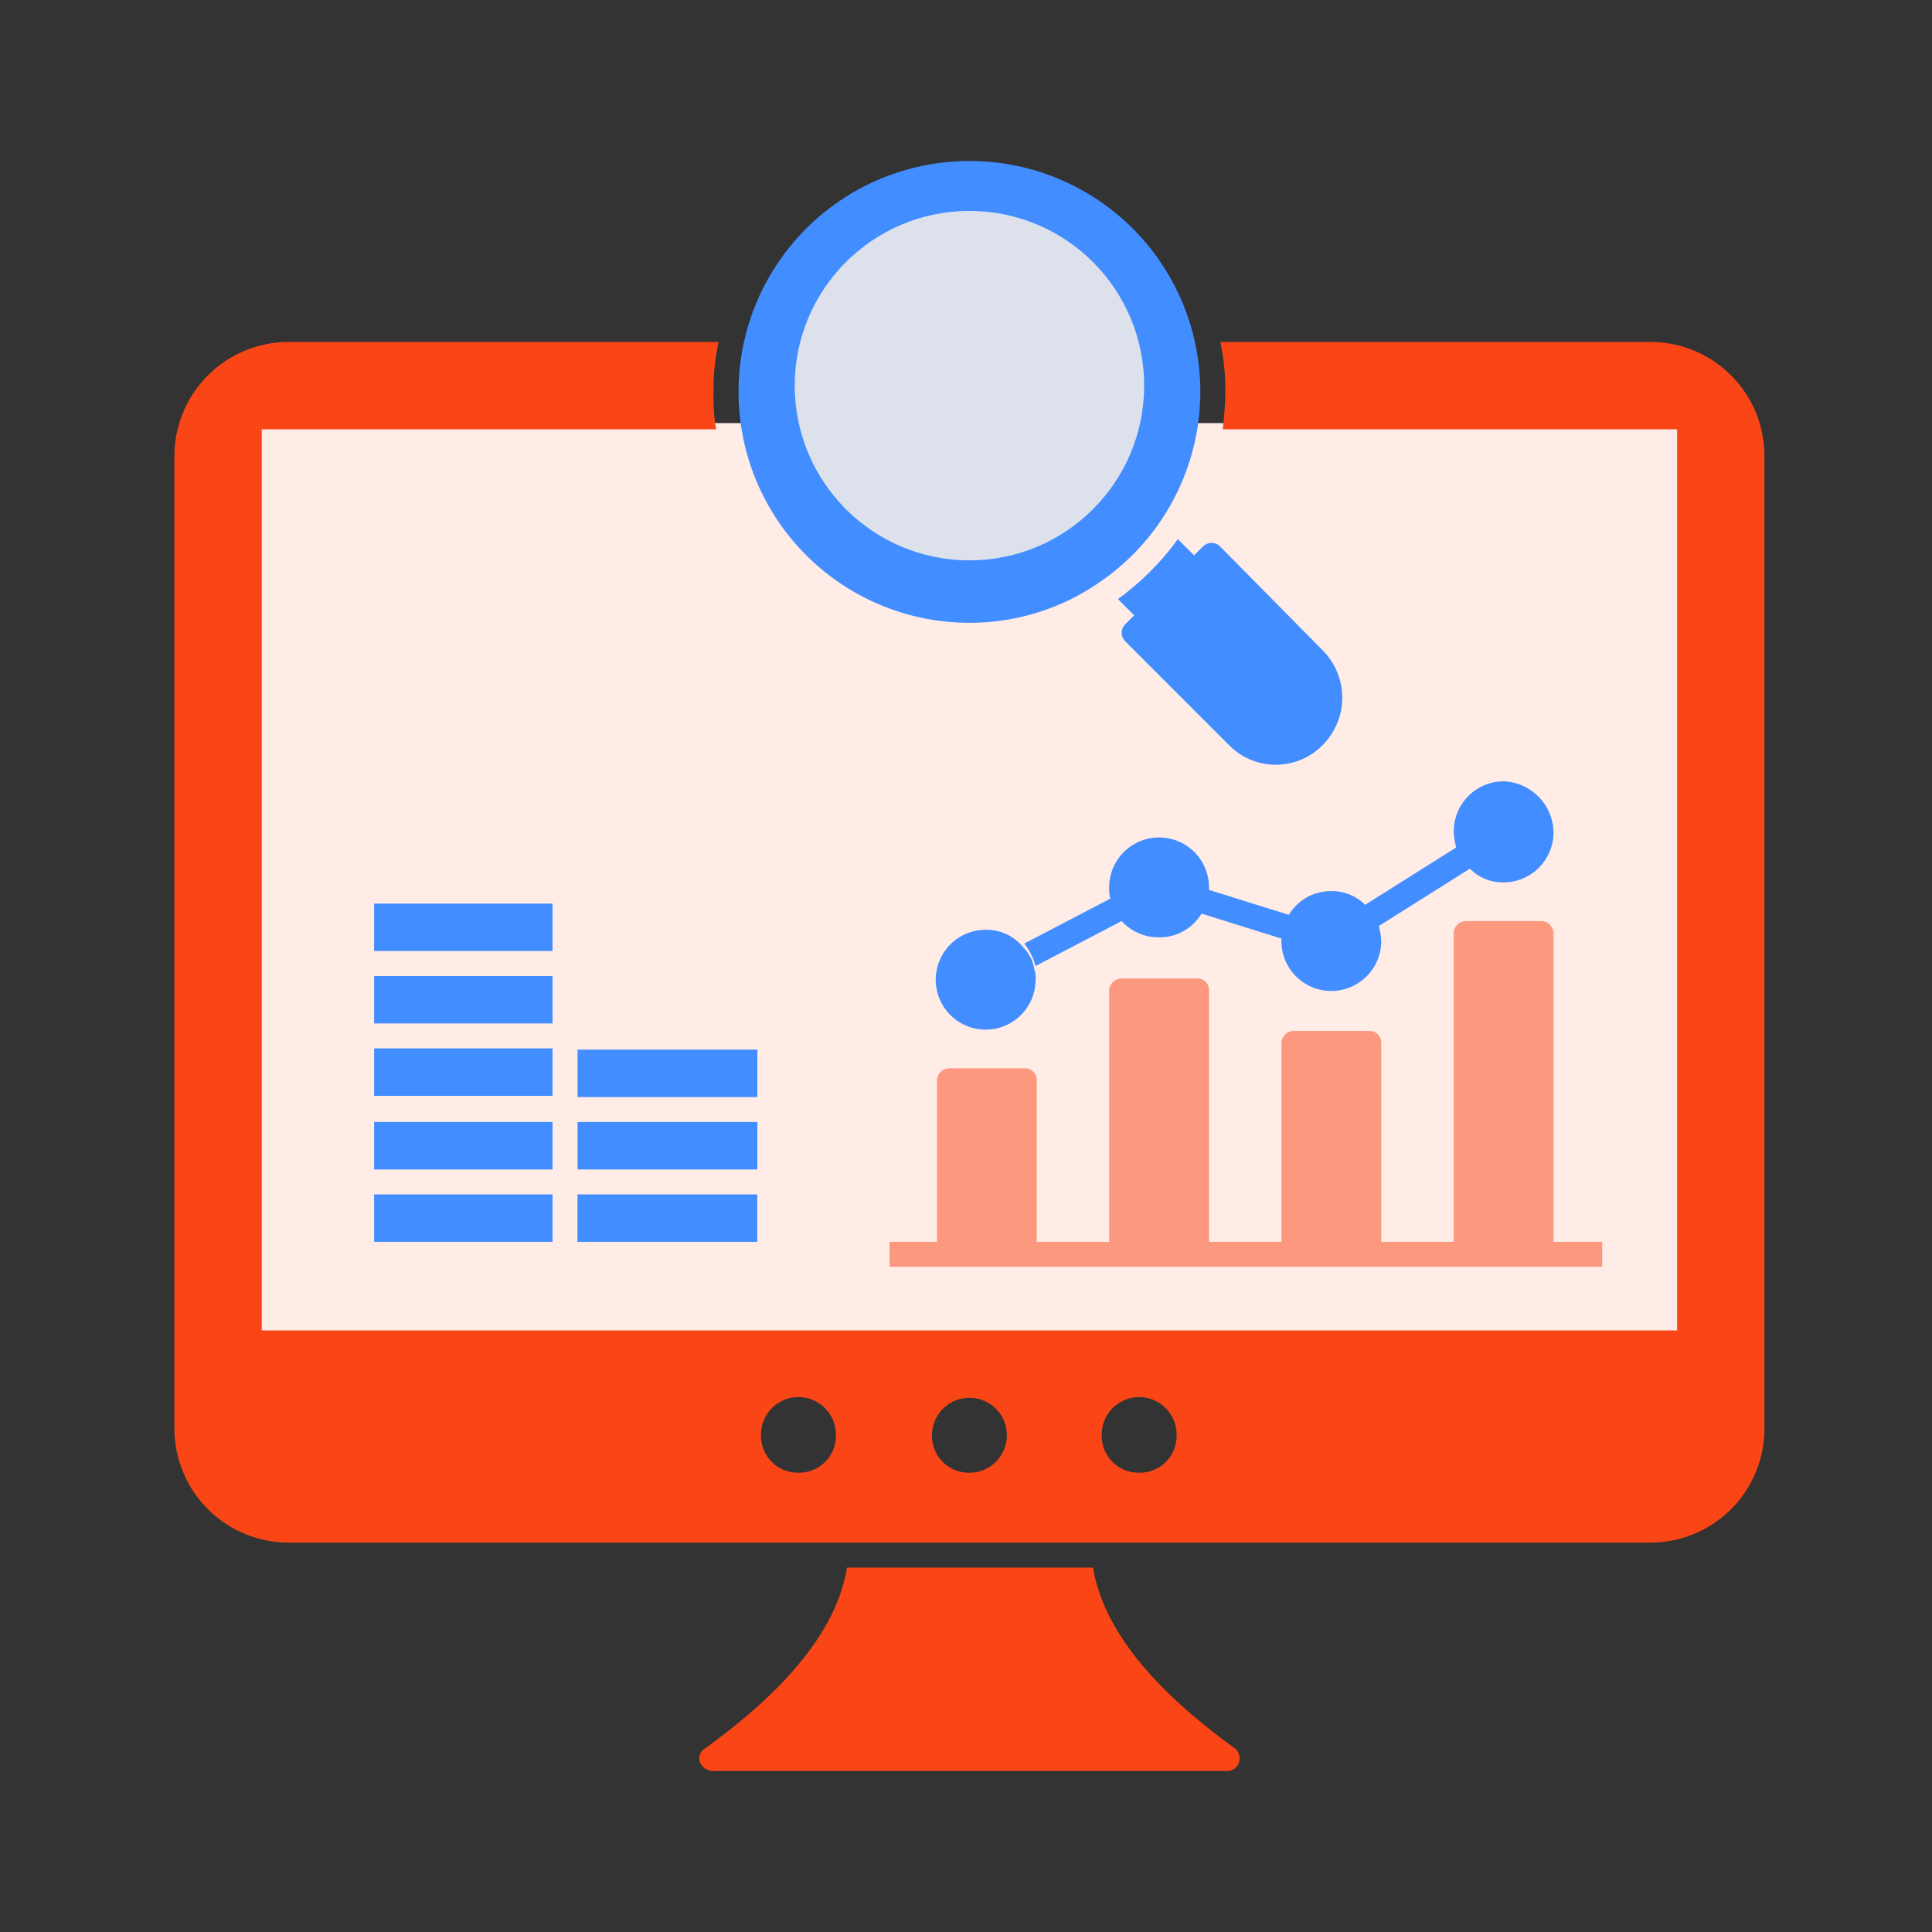 <svg xmlns="http://www.w3.org/2000/svg" width="144" height="144" viewBox="0 0 144 144">
  <rect x="0" y="0" width="144" height="144" fill="#333333" stroke="none"/>
  <g id="Group_393" data-name="Group 393" transform="translate(-2615 -761)">
    <g id="Group_391" data-name="Group 391" transform="translate(365.7 30)">
      <rect id="Rectangle_103" data-name="Rectangle 103" width="106.977" height="68.837" transform="translate(2268.532 762.535)" fill="#ffece7"/>
      <g id="Group_390" data-name="Group 390" transform="translate(2262.3 743)">
        <g id="noun_market_research_3188083" data-name="noun_market research_3188083" transform="translate(0 0)">
          <g id="Group_380" data-name="Group 380">
            <g id="Group_375" data-name="Group 375" transform="translate(39.129 104.837)">
              <path id="Path_1133" data-name="Path 1133" d="M84.584,128.712a.924.924,0,0,1-.93.651H45.328a1.12,1.12,0,0,1-.93-.651.883.883,0,0,1,.372-1.023c6.326-4.558,9.86-9.023,10.6-13.488H73.7c.744,4.465,4.279,8.93,10.6,13.488A.993.993,0,0,1,84.584,128.712Z" transform="translate(-44.364 -114.2)" fill="#fa4616"/>
            </g>
            <g id="Group_376" data-name="Group 376" transform="translate(0 13.488)">
              <path id="Path_1134" data-name="Path 1134" d="M112.346,16H80.253a16.3,16.3,0,0,1,.372,3.721c0,.93-.093,1.86-.186,2.791H114.3V89.674H8.812V22.512h33.86a14.081,14.081,0,0,1-.186-2.791A16.3,16.3,0,0,1,42.858,16h-32A8.516,8.516,0,0,0,2.3,24.465V97.023a8.516,8.516,0,0,0,8.558,8.465H112.346a8.5,8.5,0,0,0,8.465-8.465V24.465A8.5,8.5,0,0,0,112.346,16ZM48.812,100.279a2.741,2.741,0,0,1-2.791-2.791,2.791,2.791,0,1,1,5.581,0A2.741,2.741,0,0,1,48.812,100.279Zm12.744,0a2.741,2.741,0,0,1-2.791-2.791,2.791,2.791,0,1,1,2.791,2.791Zm12.651,0a2.741,2.741,0,0,1-2.791-2.791,2.791,2.791,0,1,1,5.581,0A2.741,2.741,0,0,1,74.207,100.279Z" transform="translate(-2.3 -16)" fill="#fa4616"/>
            </g>
            <g id="Group_377" data-name="Group 377" transform="translate(42.046)">
              <path id="Path_1135" data-name="Path 1135" d="M64.709,1.5a17.209,17.209,0,0,0,0,34.419,16.94,16.94,0,0,0,9.767-3.07h0A17.19,17.19,0,0,0,64.709,1.5Zm0,29.674A12.512,12.512,0,1,1,77.267,18.616,12.625,12.625,0,0,1,64.709,31.174Z" transform="translate(-47.5 -1.5)" fill="#428dff"/>
              <path id="Path_1136" data-name="Path 1136" d="M93.156,47.149a4.885,4.885,0,0,1-6.977,0l-7.721-7.721a.9.9,0,0,1,0-1.3l.651-.651L77.9,36.265A20.325,20.325,0,0,0,82.365,31.8l1.209,1.209.651-.651a.9.9,0,0,1,1.3,0l7.628,7.721A5,5,0,0,1,93.156,47.149Z" transform="translate(-49.621 -3.614)" fill="#428dff"/>
            </g>
            <g id="Group_378" data-name="Group 378" transform="translate(56.744 57.302)">
              <path id="Path_1138" data-name="Path 1138" d="M70.742,66.821A3.721,3.721,0,1,1,67.021,63.1a3.487,3.487,0,0,1,2.791,1.3,2.886,2.886,0,0,1,.837,1.674A1.814,1.814,0,0,1,70.742,66.821Z" transform="translate(-63.3 -63.1)" fill="#428dff"/>
            </g>
            <g id="Group_379" data-name="Group 379" transform="translate(63.349 46.233)">
              <path id="Path_1139" data-name="Path 1139" d="M109.842,55.014a3.732,3.732,0,0,1-3.721,3.721,3.435,3.435,0,0,1-2.512-1.023l-6.791,4.279A4.67,4.67,0,0,1,97,63.107a3.721,3.721,0,0,1-7.442,0v-.186l-5.953-1.86a3.629,3.629,0,0,1-3.163,1.767,3.713,3.713,0,0,1-2.791-1.209l-6.419,3.349a4.722,4.722,0,0,0-.837-1.674l6.419-3.349a2.576,2.576,0,0,1-.093-.837,3.721,3.721,0,1,1,7.442,0v.186l5.954,1.86a3.629,3.629,0,0,1,3.163-1.767A3.435,3.435,0,0,1,95.8,60.409l6.791-4.279a4.714,4.714,0,0,1-.186-1.209,3.732,3.732,0,0,1,3.721-3.721A3.876,3.876,0,0,1,109.842,55.014Z" transform="translate(-70.4 -51.2)" fill="#428dff"/>
            </g>
            <path id="Path_1140" data-name="Path 1140" d="M109.088,86.307V63.33a.932.932,0,0,0-.93-.93h-5.581a.932.932,0,0,0-.93.93V86.307h-5.4V71.516a.879.879,0,0,0-.93-.93H89.74a.932.932,0,0,0-.93.93V86.307h-5.4v-18.7a.879.879,0,0,0-.93-.93H76.9a.932.932,0,0,0-.93.93v18.7h-5.4v-12a.879.879,0,0,0-.93-.93H64.065a.932.932,0,0,0-.93.93v12H59.6v1.86h53.116v-1.86Z" transform="translate(-6.298 -5.749)" fill="#fc987e"/>
            <path id="Path_1141" data-name="Path 1141" d="M18.3,71.791H31.6v3.535H18.3Zm13.3-1.86H18.3V66.4H31.6ZM18.3,77.279H31.6v3.535H18.3Zm15.163,0h13.4v3.535h-13.4Zm13.4-1.86h-13.4V71.884h13.4ZM18.3,61H31.6v3.535H18.3Zm0,21.674H31.6v3.535H18.3Zm28.558,3.535h-13.4V82.674h13.4Z" transform="translate(-3.416 -5.651)" fill="#428dff"/>
          </g>
        </g>
      </g>
      <circle id="Ellipse_16" data-name="Ellipse 16" cx="13.023" cy="13.023" r="13.023" transform="translate(2308.533 746.721)" fill="#dce1eb"/>
    </g>
    <rect id="Rectangle_105" data-name="Rectangle 105" width="144" height="144" transform="translate(2615 761)" fill="none"/>
  </g>
</svg>
